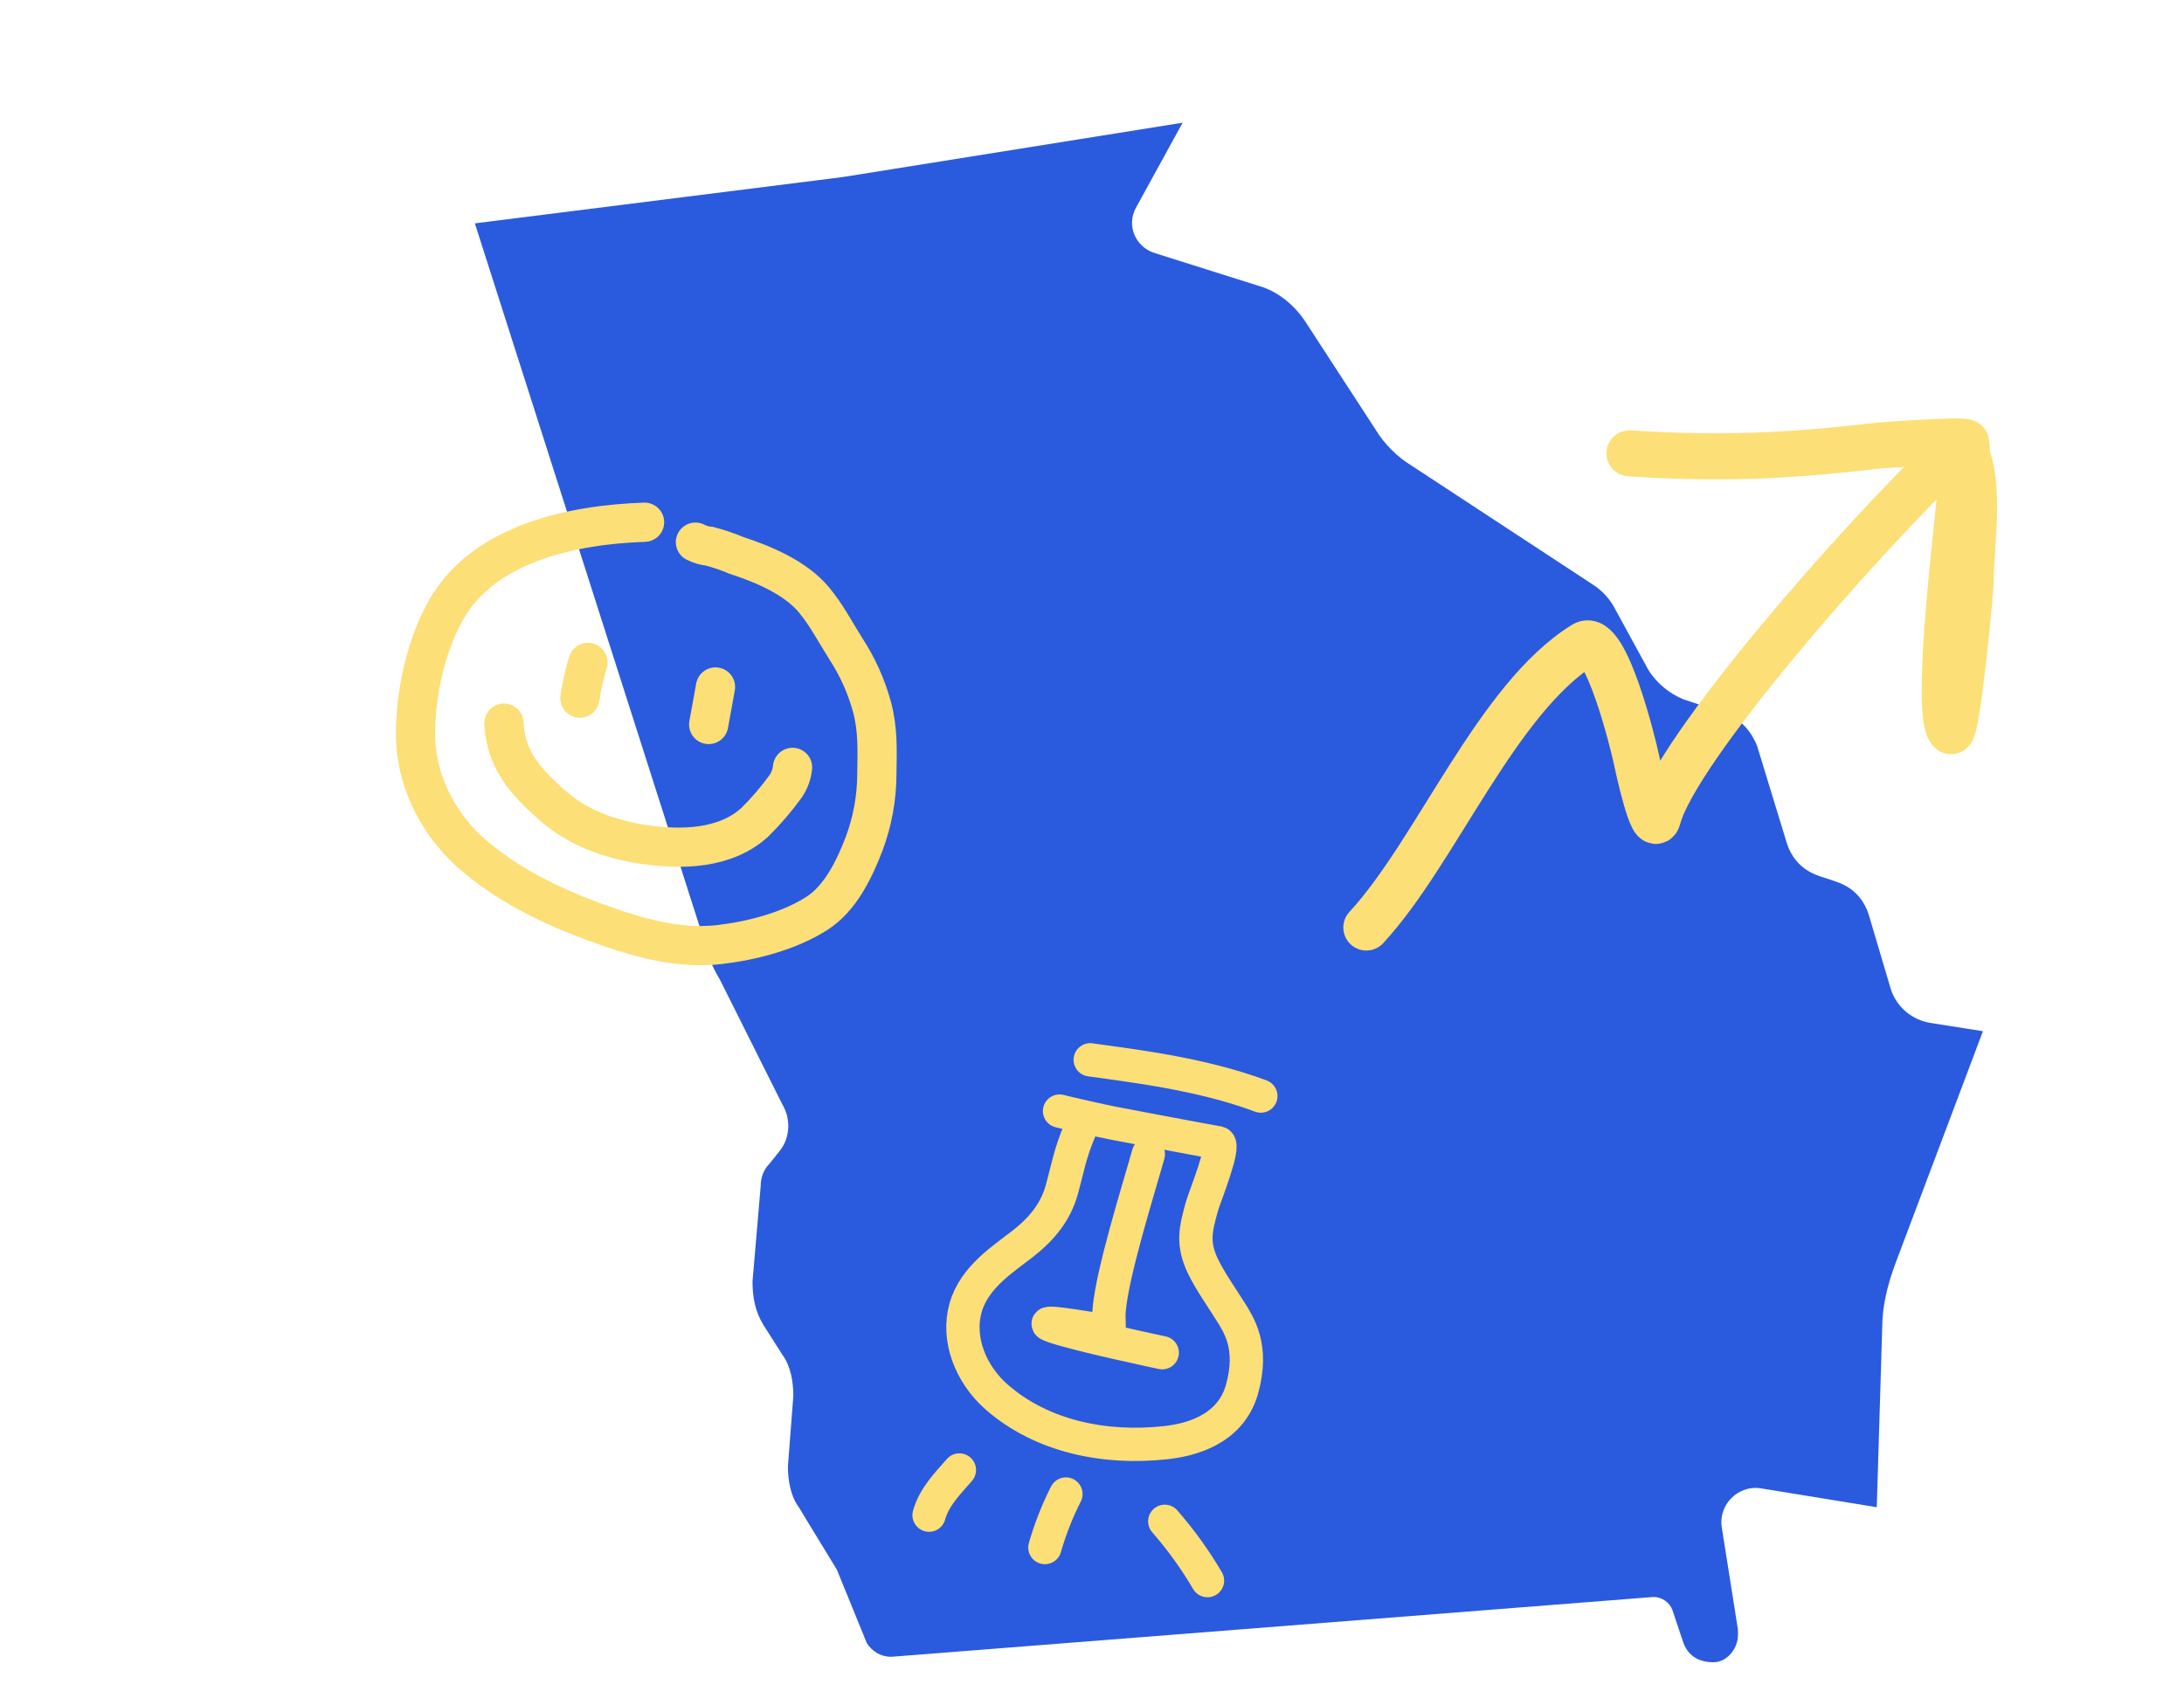 <svg width="540" height="420" viewBox="0 0 540 420" fill="none" xmlns="http://www.w3.org/2000/svg">
<path d="M490.286 255.008L468.748 312.182C466.729 317.563 465.382 322.944 465.382 328.326L464.036 372.72L435.095 368.011C429.71 367.339 424.999 372.047 425.672 377.428L429.71 402.989C429.71 403.661 429.71 403.661 429.71 404.334C429.71 407.697 427.018 411.06 423.653 411.06C420.287 411.06 417.595 409.715 416.249 406.352L413.557 398.28C412.884 396.262 410.864 394.917 408.845 394.917L220.388 409.715C217.696 409.715 215.677 408.37 214.331 406.352L206.927 388.19L197.504 372.72C195.485 370.029 194.812 365.993 194.812 362.63L196.158 345.142C196.158 341.778 195.485 337.743 193.466 335.052L188.755 327.653C186.735 324.29 186.062 320.927 186.062 316.891L188.081 293.348C188.081 291.33 188.754 289.312 190.101 287.967L192.793 284.604C195.485 281.241 195.485 276.532 193.466 273.169L177.986 242.228C175.966 238.864 174.62 235.501 173.947 232.138L117.41 55.234L208.273 43.799L292.406 30.346L280.964 51.198C278.271 55.907 280.964 61.288 285.675 62.633L311.251 70.704C315.963 72.05 320.001 75.413 322.694 79.449L340.193 106.354C342.212 109.718 345.578 113.081 348.943 115.099L394.038 144.695C396.057 146.04 398.076 148.058 399.422 150.749L407.499 165.547C409.518 168.91 412.884 171.6 416.249 172.946L426.345 176.309C430.383 177.654 433.075 181.017 434.422 184.381L441.825 208.596C443.171 212.632 445.864 215.322 449.902 216.667L453.94 218.013C457.979 219.358 460.671 222.049 462.017 226.084L467.402 244.246C468.748 248.954 472.786 252.317 477.497 252.99L490.286 255.008Z" fill="#2A5ADE"/>
<path d="M159.368 129.146C141.835 129.733 119.749 134.211 110.338 150.746C105.265 159.622 102.636 171.866 102.741 181.89C102.831 193.511 108.73 204.531 117.559 211.915C127.226 219.988 138.527 225.08 150.342 229.201C159.2 232.289 168.562 234.679 178.047 233.565C186.049 232.621 195.176 230.242 201.999 225.859C207.813 222.132 211.273 214.89 213.663 208.644C215.728 203.115 216.792 197.264 216.807 191.366C216.889 185.615 217.117 180.441 215.6 174.802C214.214 169.733 212.049 164.908 209.183 160.5C206.584 156.404 204.345 152.048 201.229 148.309C196.662 142.845 188.737 139.513 182.102 137.353C179.934 136.438 177.702 135.679 175.425 135.084C174.211 134.978 173.03 134.633 171.951 134.069" stroke="#FCDF76" stroke-width="9.7" stroke-linecap="round"/>
<path d="M145.371 163.8C144.515 166.701 143.848 169.654 143.377 172.642" stroke="#FCDF76" stroke-width="9.7" stroke-linecap="round"/>
<path d="M176.908 169.89L175.224 179.162" stroke="#FCDF76" stroke-width="9.7" stroke-linecap="round"/>
<path d="M124.594 178.82C125 187.813 129.926 193.244 136.374 198.987C142.821 204.73 150.588 207.496 159.107 208.809C168.446 210.233 179.479 209.986 186.719 203.249C189.461 200.527 191.978 197.589 194.245 194.462C195.201 193.065 195.792 191.451 195.963 189.768" stroke="#FCDF76" stroke-width="9.7" stroke-linecap="round"/>
<path d="M337.828 229.368C355.14 210.648 370.07 172.641 391.665 159.354C397.067 156.03 404.008 184.911 404.506 187.338C404.902 189.266 408.718 206.949 409.961 202.212C414.315 185.615 458.97 134.163 483.783 110.643C490.762 112.294 487.093 137.964 487.289 143.079C487.377 145.374 483.807 182.024 482.332 180.794C478.235 177.376 483.752 132.367 484.283 125.766C484.611 121.689 487.053 113.38 486.12 109.42C485.928 108.606 465.55 110.058 463.026 110.352C441.046 112.907 424.867 113.506 402.891 112.112" stroke="#FCDF76" stroke-width="11.38" stroke-linecap="round"/>
<path d="M267.183 279.057C264.431 285.47 264.054 288.767 262.516 294.262C260.978 299.756 257.583 303.904 252.859 307.595C248.134 311.286 240.869 315.806 238.728 323.453C236.587 331.1 239.949 339.707 246.27 345.343C257.583 355.337 273.366 358.429 288.326 356.751C293.469 356.178 304.156 354.03 307.098 343.522C310.04 333.014 306.231 327.578 304.337 324.467C302.027 320.784 299.321 316.992 297.465 313.205C294.756 307.583 295.556 304.127 297.194 298.279C297.769 296.225 303.093 283.122 301.259 282.62C292.496 281.041 283.779 279.353 275.064 277.711C273.041 277.339 263.414 275.158 261.975 274.763" stroke="#FCDF76" stroke-width="8.236" stroke-linecap="round"/>
<path d="M283.929 285.421C281.418 294.392 274.991 314.754 274.234 324.07C273.842 328.777 275.761 329.456 270.023 328.598C269.065 328.442 255.662 326.184 260.025 327.837C265.253 329.865 287.365 334.512 287.365 334.512" stroke="#FCDF76" stroke-width="8.236" stroke-linecap="round"/>
<path d="M311.746 271.047C296.577 265.329 278.247 263.353 269.564 262.082" stroke="#FCDF76" stroke-width="8.236" stroke-linecap="round"/>
<path d="M263.547 369.464C261.4 373.701 259.66 378.132 258.352 382.697" stroke="#FCDF76" stroke-width="8.236" stroke-linecap="round"/>
<path d="M237.213 363.517C234.2 366.983 230.972 370.192 229.715 374.688" stroke="#FCDF76" stroke-width="8.236" stroke-linecap="round"/>
<path d="M287.99 376.213C291.961 380.758 295.498 385.667 298.555 390.875" stroke="#FCDF76" stroke-width="8.236" stroke-linecap="round"/>
</svg>
